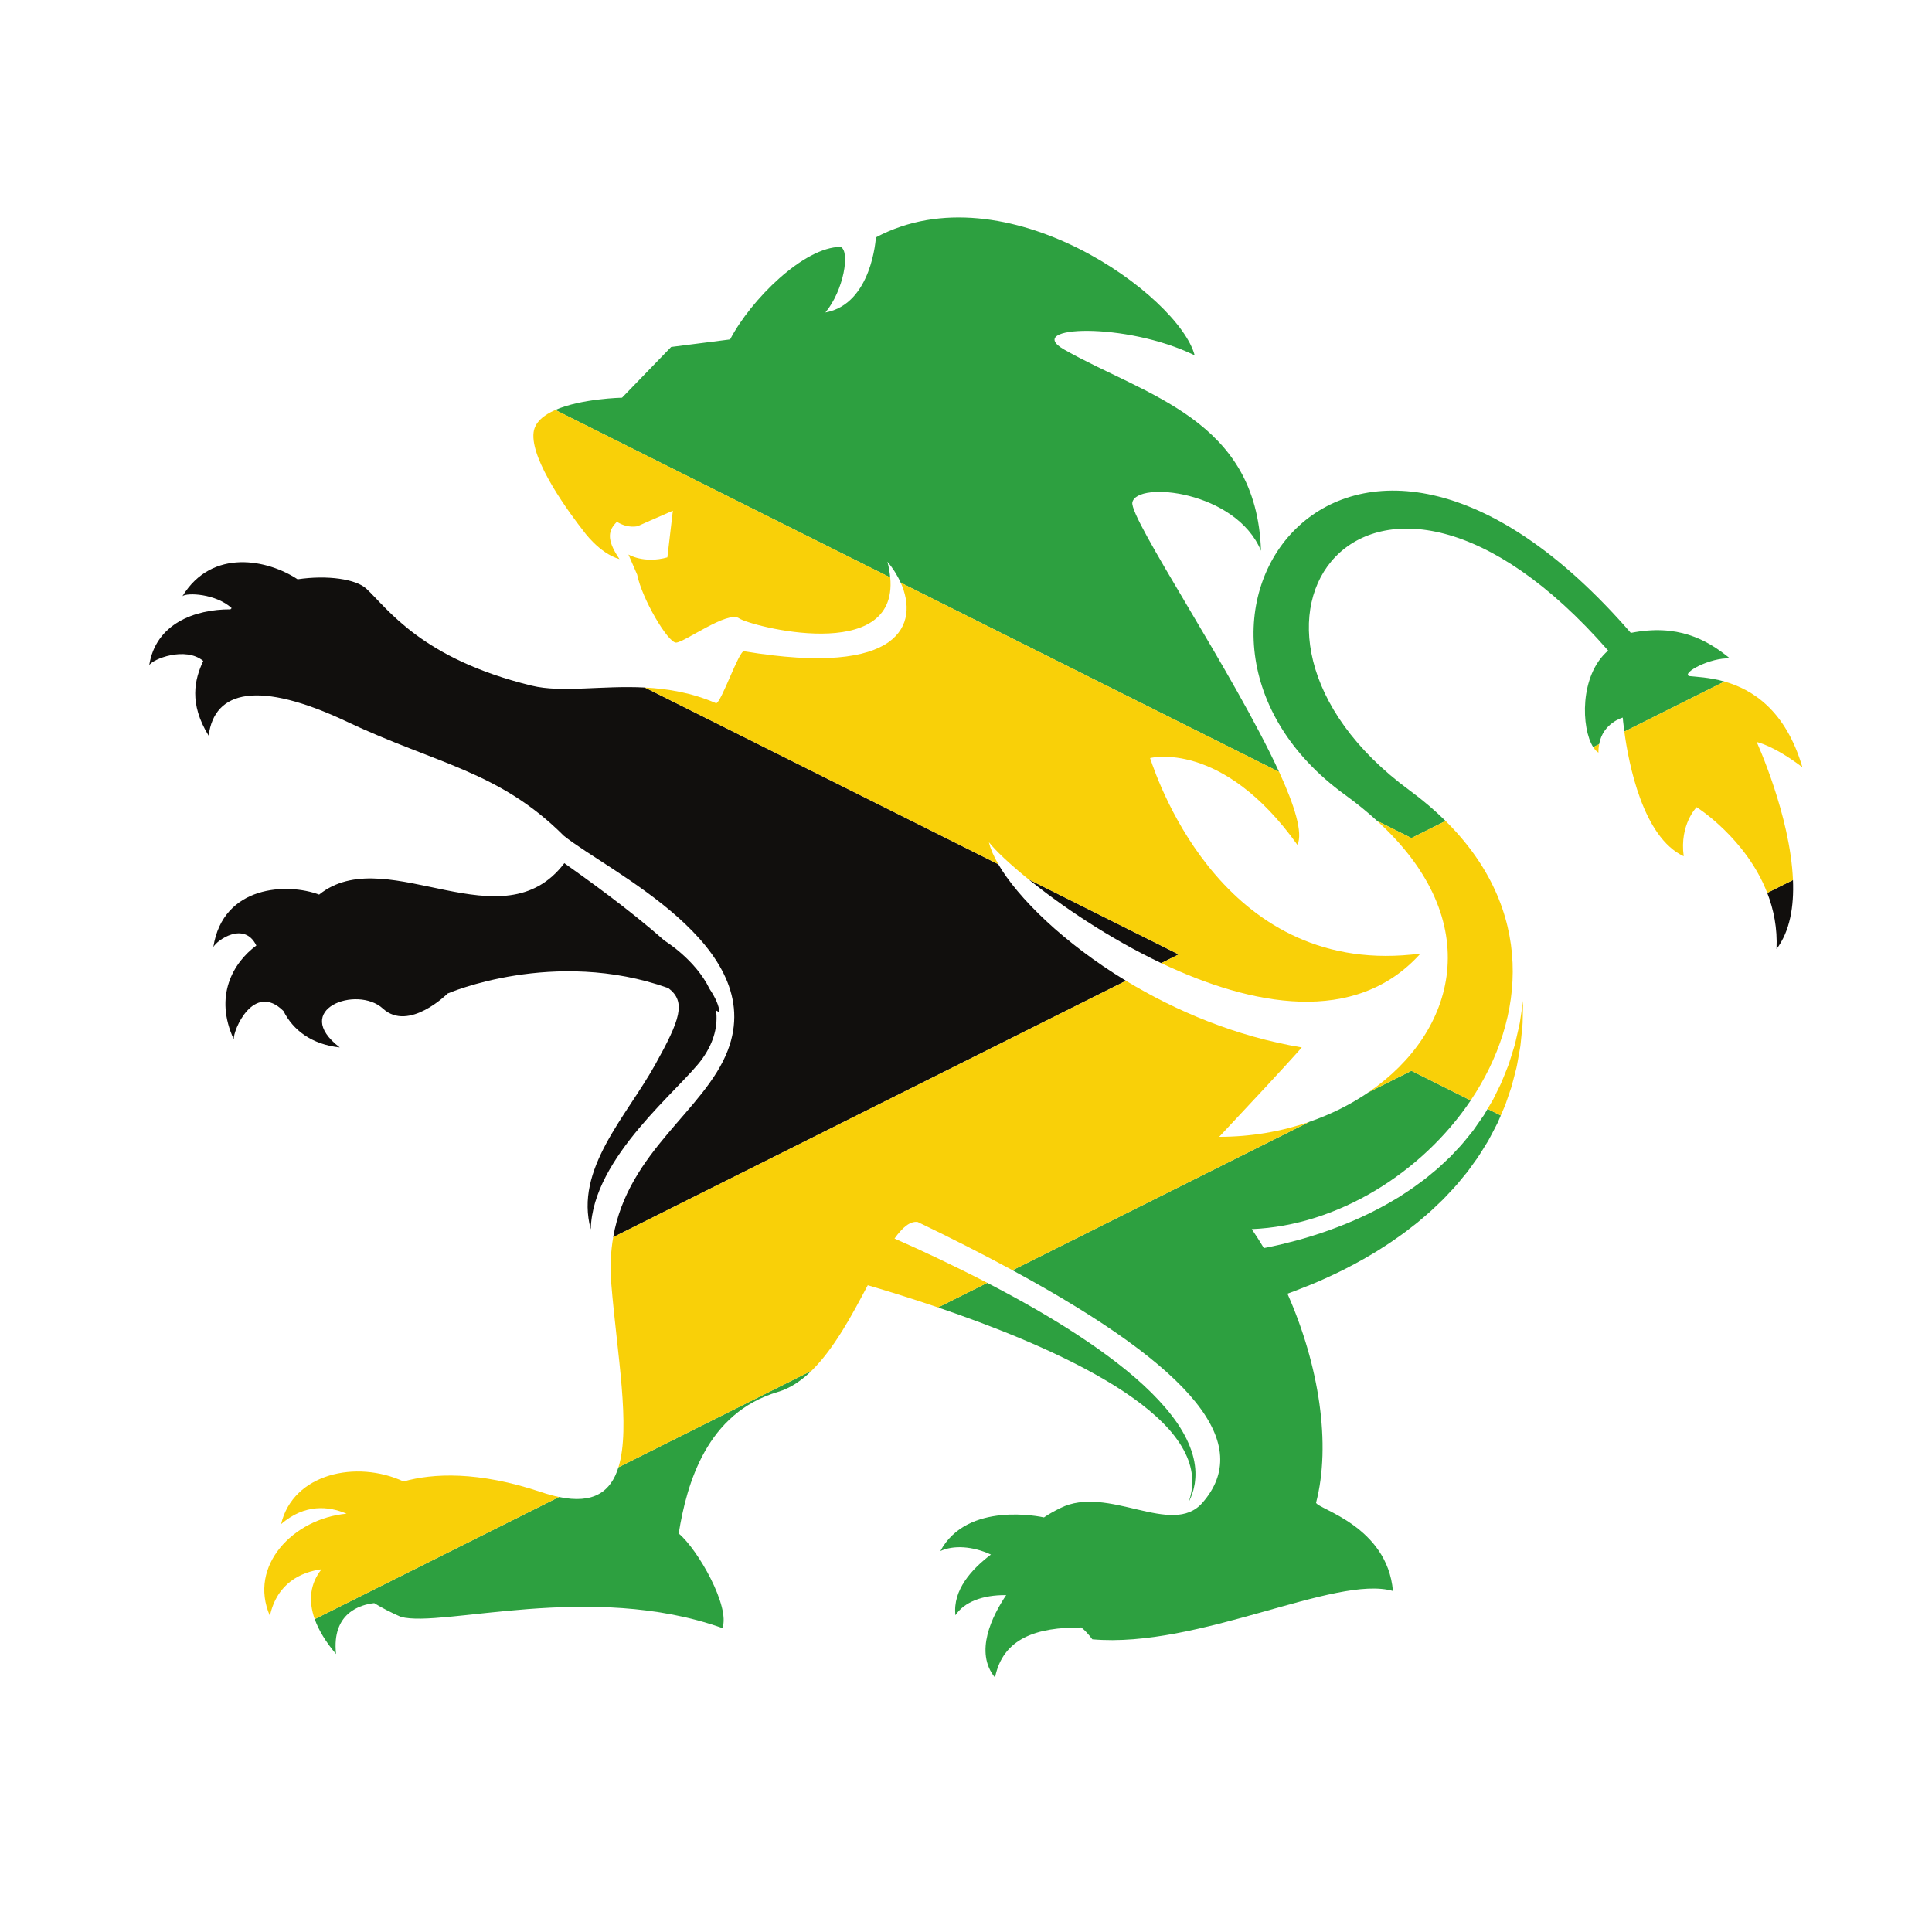 <?xml version="1.0" encoding="UTF-8"?>
<svg version="1.1" viewBox="0 0 800 800" xml:space="preserve" xmlns="http://www.w3.org/2000/svg"><defs><clipPath id="a"><path d="m0 600h600v-600h-600z"/></clipPath></defs><g transform="matrix(1.333 0 0 -1.333 0 800)"><g clip-path="url(#a)"><path d="m351.76 444.1c1.341 6.71 32.171 3.662 39.954-15.033-1.335 40.891-35.801 48.119-61.078 62.461-13.154 7.461 19.106 8.713 40.471-1.757-4.776 18.35-58.721 58.093-99.023 36.641 0 0-1.146-20.681-15.679-23.326 5.698 6.877 7.746 19.025 4.729 20.368-11.388 0-27.852-16.338-34.335-28.741l-18.313-2.343-15.26-15.758s-12.584-0.249-20.735-3.813l104.04-52.022c-0.142 1.514-0.399 3.123-0.858 4.89 1.611-1.903 3.054-4.14 4.117-6.519l117.54-58.773c-13.982 30.479-46.576 78.736-45.578 83.725" fill="#2da040"/><path d="m173.65 135.13-75.885-37.943c1.234-3.465 3.445-7.108 6.621-10.836-1.406 12.943 7.814 15.365 11.858 15.81 2.375-1.465 5.127-2.89 8.282-4.269 12.82-3.477 58.983 11.066 99.874-3.477 2.517 6.537-7.537 24.346-13.57 29.379 2.511 15.58 8.713 37.445 30.832 43.977 3.815 1.125 7.28 3.478 10.461 6.593l-60.016-30.008c-2.344-7.595-7.707-11.47-18.457-9.226" fill="#2da040"/><path d="m317.11 184.33c9.204-3.861 18.211-8.162 26.232-12.885 8.016-4.705 15.016-9.925 19.906-15.425 2.414-2.766 4.271-5.596 5.443-8.332 1.184-2.723 1.652-5.332 1.665-7.498 0.036-0.541 0.013-1.057-0.041-1.538-0.046-0.484-0.059-0.943-0.129-1.361-0.173-0.828-0.271-1.555-0.442-2.123-0.347-1.135-0.53-1.738-0.53-1.738s0.261 0.58 0.747 1.666c0.246 0.549 0.435 1.258 0.721 2.09 0.128 0.418 0.196 0.884 0.306 1.373 0.122 0.492 0.208 1.019 0.248 1.588 0.27 2.25 0.134 5.089-0.765 8.173-0.884 3.086-2.494 6.383-4.693 9.645-4.453 6.512-11.115 12.902-18.793 18.826-7.691 5.947-16.396 11.547-25.321 16.695-4.972 2.862-10.001 5.579-14.985 8.163l-15.285-7.643c8.362-2.844 17.113-6.07 25.716-9.676" fill="#2da040"/><path d="m460.94 253.73c-1.101-1.571-2.22-3.178-3.36-4.815-1.279-1.539-2.49-3.146-3.85-4.662-0.697-0.742-1.398-1.49-2.099-2.244l-1.056-1.129-1.135-1.064c-0.756-0.708-1.514-1.42-2.271-2.135-0.757-0.711-1.604-1.346-2.396-2.026-0.816-0.654-1.589-1.359-2.439-1.972l-2.539-1.867c-1.665-1.27-3.493-2.336-5.214-3.508-1.816-1.041-3.563-2.153-5.403-3.098-1.824-0.969-3.628-1.922-5.481-2.754-1.809-0.892-3.67-1.646-5.475-2.412-3.638-1.478-7.212-2.766-10.659-3.82-3.43-1.1-6.741-1.926-9.786-2.674-1.815-0.418-3.535-0.783-5.171-1.098-1.199 2.012-2.458 3.973-3.761 5.897 26.696 1.09 52.908 17.519 68.01 39.971l-18.413 9.207-13.254-6.628c-5.507-3.777-11.734-6.904-18.459-9.228l-92.208-46.104c57.428-31.128 74.706-54.201 59.026-72.201-9.511-10.925-29.328 5.754-44.205-1.687-1.817-0.908-3.524-1.834-5.044-2.891-0.961 0.211-23.829 5.131-32.189-10.449 4.007 1.871 9.94 1.574 15.715-1.09-5.958-4.484-11.938-11.021-11.027-18.851 2.717 4.14 8.501 6.328 15.755 6.251-4.346-6.482-9.958-17.705-3.463-25.609 2.459 12.287 12.988 15.643 26.822 15.557 1.085-0.879 2.214-2.067 3.412-3.676 32.945-2.914 75.53 20.172 93.376 15.016-1.762 20.111-23.216 25.392-23.881 27.4 4.721 18.105 0.972 42.705-8.892 64.957 0.74 0.268 1.495 0.539 2.265 0.824 3.237 1.246 6.726 2.606 10.316 4.287 3.608 1.627 7.335 3.536 11.092 5.655 1.873 1.086 3.775 2.17 5.636 3.4 1.895 1.162 3.739 2.455 5.588 3.764 1.867 1.285 3.638 2.75 5.457 4.136 1.73 1.518 3.542 2.928 5.194 4.545l2.498 2.375c0.832 0.791 1.585 1.668 2.377 2.491 0.769 0.847 1.582 1.644 2.308 2.527 0.723 0.877 1.447 1.75 2.166 2.623l1.071 1.301 0.986 1.367c0.652 0.902 1.3 1.805 1.947 2.703 1.253 1.815 2.34 3.711 3.48 5.512 1.004 1.883 1.985 3.738 2.908 5.558 0.336 0.782 0.654 1.522 0.984 2.287l-4.097 2.049c-0.391-0.66-0.767-1.299-1.162-1.968" fill="#2da040"/><path d="m449.05 345.13c-3.289 3.253-6.991 6.427-11.162 9.488-69.075 50.693-12.745 128.58 61.659 43.444-8.987-7.7-8.373-24.179-4.635-30.001l1.838 0.917c1.191 6.613 7.339 8.265 7.339 8.265s0.126-1.667 0.488-4.351l31.1 15.55c-4.732 1.336-8.825 1.455-10.991 1.696-2.345 1.006 6.663 5.824 12.697 5.488-7.366 6.034-16.374 10.776-30.79 7.922-89.49 103.22-158.18-6e-3 -88.81-50.278 3.693-2.675 7.011-5.389 10.01-8.124l10.644-5.324z" fill="#2da040"/><path d="m319.52 326.98c10.119-8.173 24.925-18.275 41.206-26.013l5.413 2.705z" fill="#110f0d"/><path d="m310.1 331.69-109.77 54.887c-13.489 0.707-25.777-1.705-35.203 0.592-34.258 8.353-44.665 23.927-51.327 30.113-3.2 2.98-12.05 4.302-21.362 2.922-9.091 6.04-26.505 9.851-35.764-5.245 1.426 1.196 10.462 0.743 15.291-3.711-0.132-0.119-0.252-0.256-0.382-0.381-11.079 0.04-23.214-4.45-25.233-17.374 0.989 1.919 11.216 5.959 16.784 1.349-2.681-5.723-4.517-13.186 1.68-23.219 1.763 14.078 15.468 17.344 43.118 4.272 27.651-13.07 47.091-15.253 67.202-35.359 13.952-11.205 63.509-34.018 50.936-66.692-7.156-18.614-30.94-31.233-35.591-58.002l159.28 79.642c-19.379 11.76-33.62 25.814-39.662 36.206" fill="#110f0d"/><path d="m551.85 305.34c4.2 5.555 5.447 13.275 5.112 21.441l-7.99-3.994c1.997-5.163 3.191-10.994 2.878-17.447" fill="#110f0d"/><path d="m220.43 292.95c-4.418 9.169-14.04 15.017-14.04 15.017h-2e-3c-10.888 9.673-24.186 19.139-31.088 24.049-19.101-25.238-54.178 5.905-75.126-8.971-0.358-0.255-0.697-0.525-1.042-0.791-9.767 3.68-29.852 3.006-32.868-16.305 1.116 2.168 9.646 8.146 13.357 0.483-7.287-5.387-13.19-15.755-6.994-29.142-0.308 2.729 6.172 17.968 15.417 8.813l3e-3 5e-3c2.981-5.962 8.782-10.385 17.492-11.326-15.363 11.801 5.366 19.44 13.409 12.068 8.042-7.374 20.107 4.686 20.107 4.686s33.03 14.339 68.553 1.682c5.651-4.276 3.64-9.879-4.074-23.758-9.034-16.264-25.131-32.498-20.018-51.187 0.478 22.521 28.071 43.689 34.711 53.1 3.77 5.346 4.773 10.376 4.215 14.901 0.354-0.21 0.714-0.394 1.071-0.613-0.169 2.139-1.293 4.615-3.083 7.289" fill="#110f0d"/><path d="m456.85 258.32c17.292 25.705 20.002 59.301-7.8 86.812l-10.613-5.308-10.644 5.324c34.233-31.229 24.564-65.613-2.61-84.249l13.254 6.628z" fill="#f9d008"/><path d="m473.14 289.26s-0.328-2.173-0.9-5.974c-0.109-0.951-0.376-1.981-0.629-3.105-0.259-1.124-0.533-2.336-0.832-3.633-0.259-1.299-0.778-2.629-1.19-4.051-0.459-1.413-0.844-2.92-1.501-4.411-0.619-1.5-1.193-3.087-1.907-4.673-0.764-1.557-1.557-3.162-2.374-4.82-0.556-0.943-1.137-1.926-1.708-2.897l4.097-2.049c0.463 1.077 0.934 2.172 1.383 3.213 0.627 1.832 1.241 3.614 1.833 5.338 0.525 1.741 0.916 3.455 1.347 5.074 0.477 1.608 0.68 3.209 0.96 4.706 0.237 1.509 0.583 2.906 0.682 4.26 0.131 1.345 0.256 2.605 0.371 3.769 0.109 1.164 0.242 2.223 0.229 3.193 0.085 3.856 0.139 6.06 0.139 6.06" fill="#f9d008"/><path d="m168.26 136.6c-19.761 6.654-33.846 5.9-42.901 3.353-14.647 6.785-34.34 2.459-38.037-13.242 7.397 6.383 14.805 5.59 20.335 3.234-16.514-1.531-30.606-16.148-23.814-31.726 2.249 10.234 9.686 13.566 16.053 14.468-3.52-4.369-4.204-9.687-2.133-15.503l75.885 37.943c-1.67 0.348-3.448 0.818-5.388 1.473" fill="#f9d008"/><path d="m496.54 366.35c-0.023 0.96 0.063 1.825 0.209 2.63l-1.838-0.917c0.495-0.77 1.042-1.361 1.629-1.713" fill="#f9d008"/><path d="m165.76 465.89c-1.148-8.752 11.717-25.879 15.427-30.604 0 0 4.862-6.97 11.256-8.816-4.354 6.371-3.321 9.081-0.808 11.593 3.537-2.231 6.527-1.325 6.527-1.325s6.201 2.783 10.855 4.772l-1.703-14.498c-7.291-2.04-12.098 0.888-12.098 0.888l2.712-6.25c1.506-7.543 9.548-21.116 12.068-21.116 2.513 0 16.081 10.054 19.601 7.542 3.338-2.384 49.491-14.515 46.947 12.699l-104.04 52.022c-3.593-1.571-6.331-3.783-6.741-6.907" fill="#f9d008"/><path d="m523.02 334.17c-1.336 9.89 4.017 15.243 4.017 15.243s15.362-9.656 21.93-26.627l7.99 3.994c-0.824 20.082-11.263 42.871-11.263 42.871s5.138-0.966 14.19-7.831c-5.264 17.941-15.759 24.232-24.206 26.619l-31.1-15.55c1.306-9.717 5.702-32.809 18.442-38.719" fill="#f9d008"/><path d="m378.73 247.02c8.5 9.059 21.395 22.857 25.649 27.761-20.442 3.407-39.153 11.325-54.612 20.705l-159.28-79.642c-0.763-4.389-1.029-9.147-0.605-14.387 1.776-21.891 6.101-44.549 2.229-57.1l60.016 30.008c6.962 6.821 12.554 17.291 17.432 26.547 6.64-1.951 14.075-4.264 21.843-6.908l15.285 7.643c-10.137 5.253-20.068 9.906-28.817 13.771 2.463 3.439 4.819 5.471 7.2 5.139 10.804-5.198 20.592-10.188 29.455-14.991l92.208 46.104c-8.664-2.996-18.151-4.662-27.998-4.65" fill="#f9d008"/><path d="m307.19 338.53c2.04-2.588 6.379-6.734 12.339-11.549l46.619-23.308-5.413-2.705c27.963-13.289 60.254-19.581 80.519 2.969-60.326-7.973-81.308 52.691-83.998 60.73 0 0 22.327 5.867 45.78-26.979 1.743 3.78-0.871 12.177-5.689 22.682l-117.54 58.773c5.671-12.703 0.422-29.478-48.696-21.292-1.566 0.262-7.109-16.132-8.664-16.144-7.541 3.258-14.989 4.498-22.106 4.87l109.77-54.887c-1.464 2.523-2.462 4.836-2.918 6.84" fill="#f9d008"/></g></g></svg>

